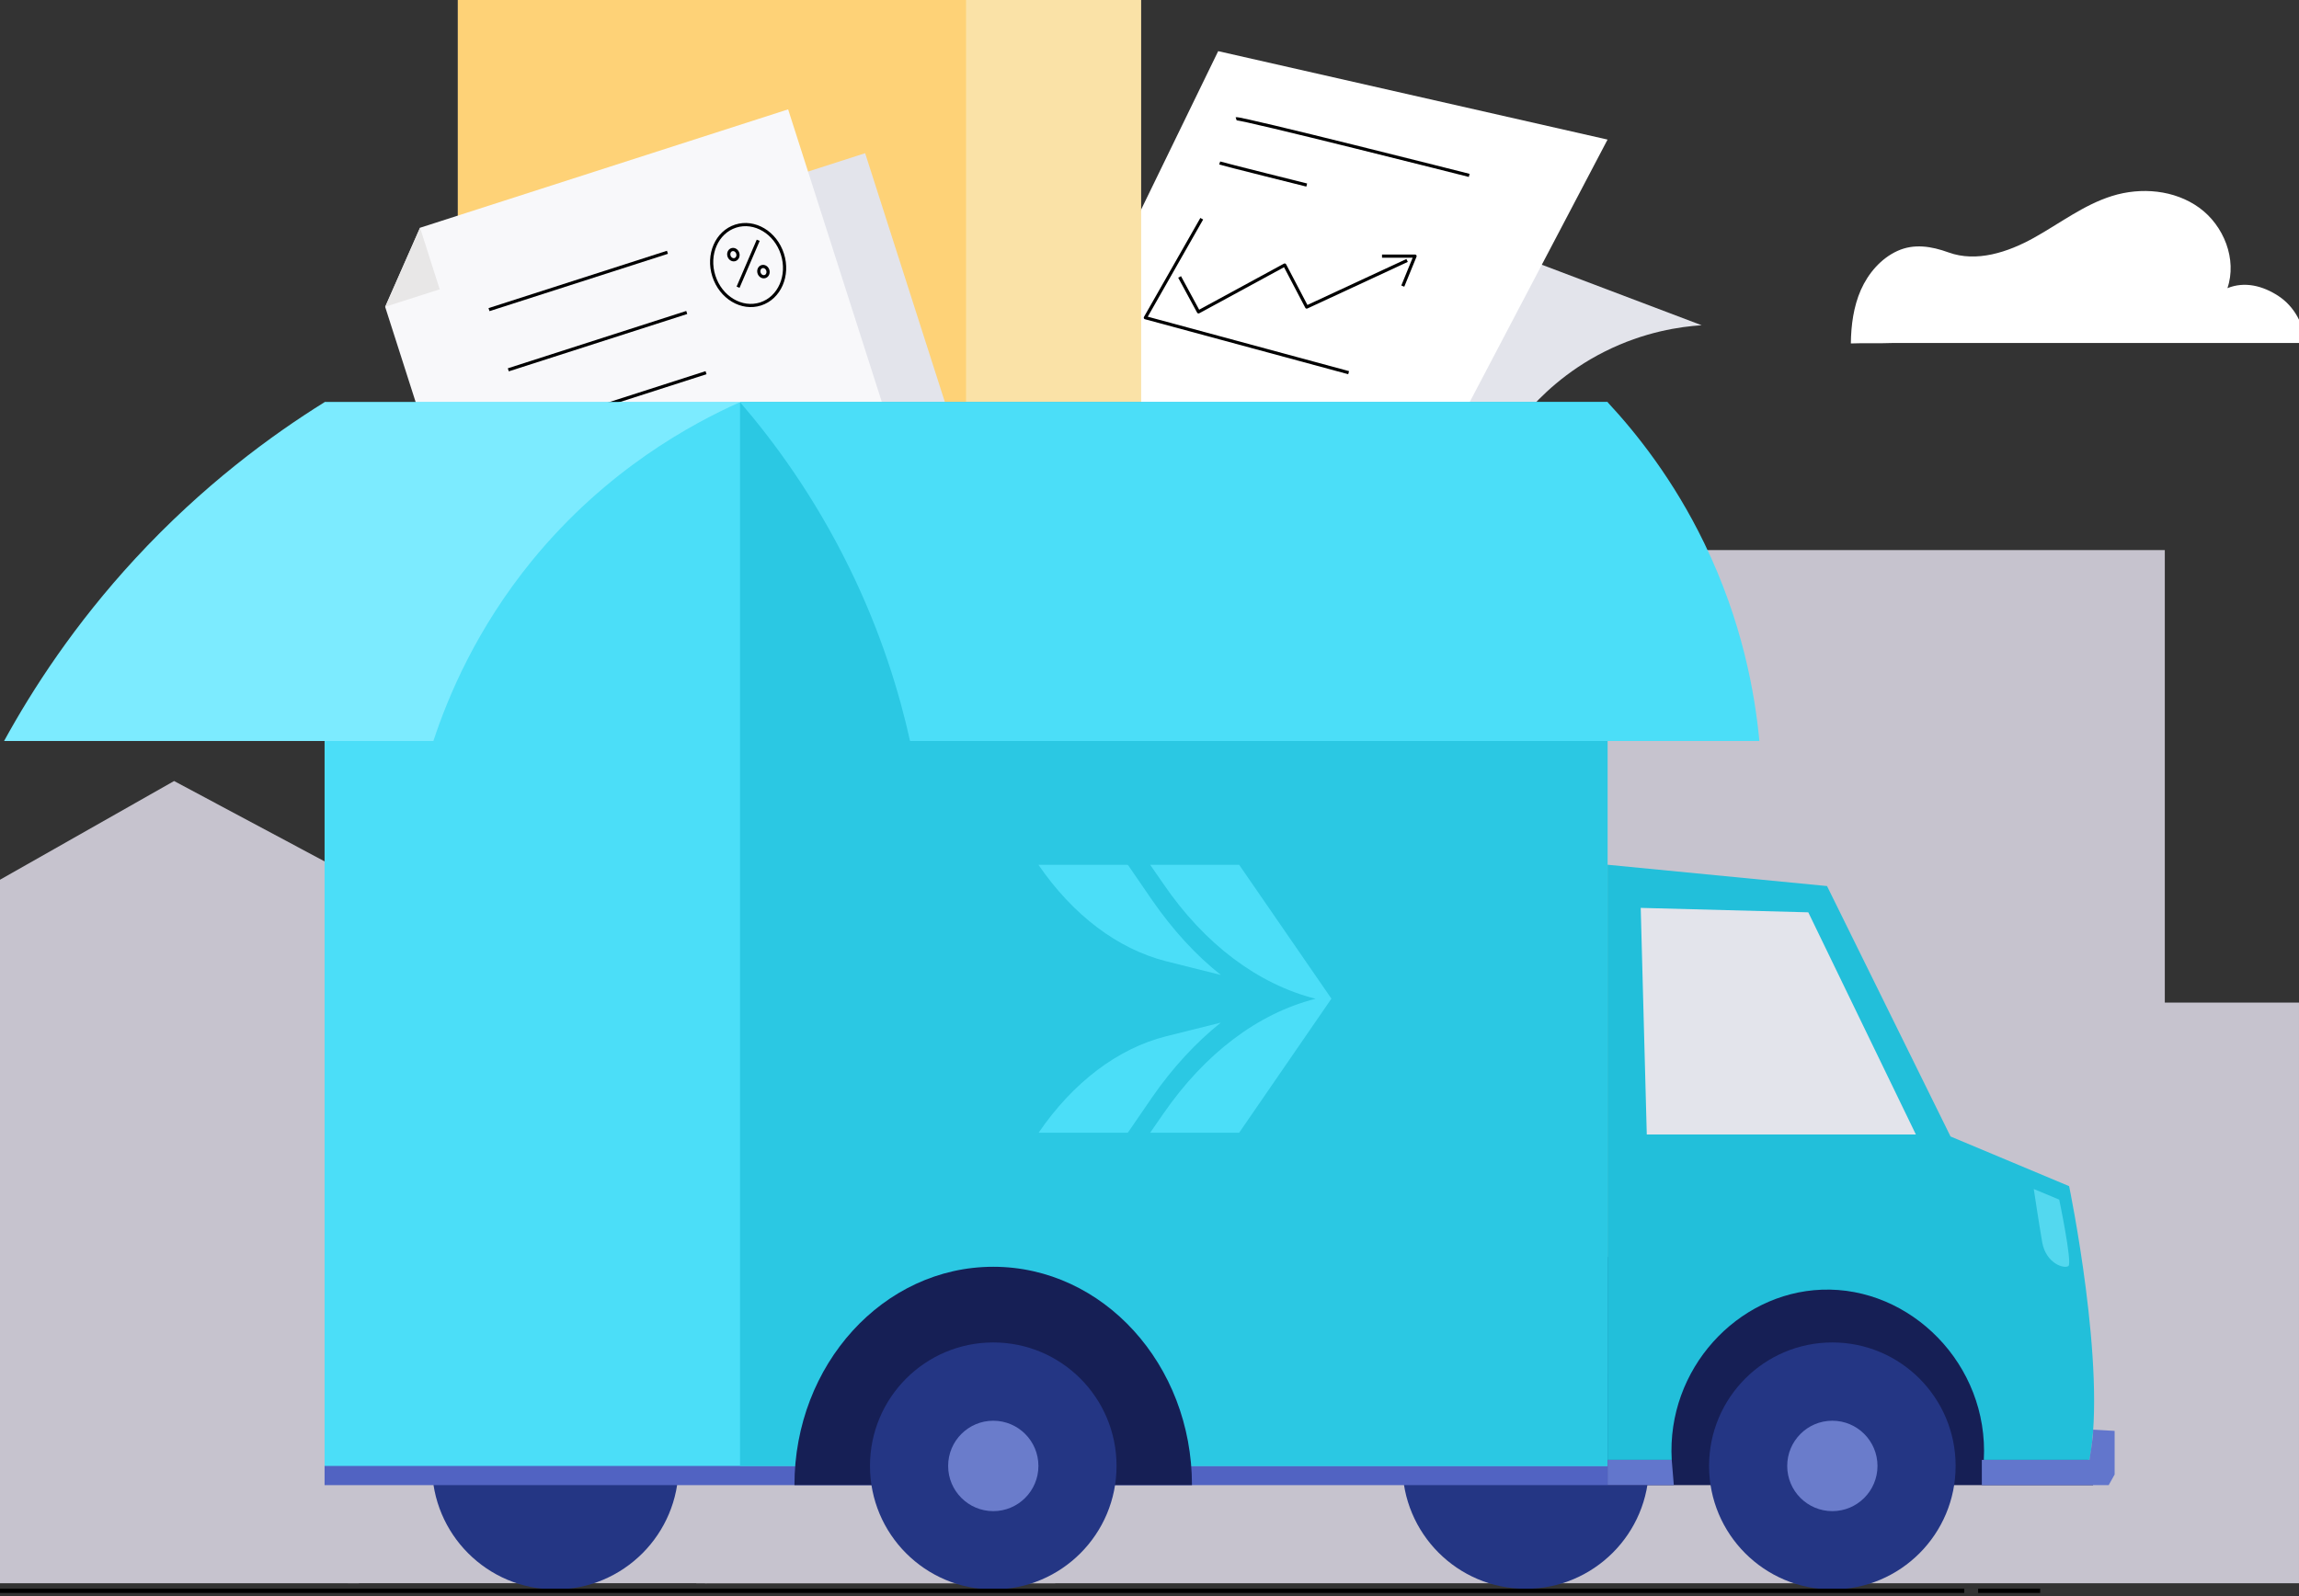 <svg width="216" height="150" viewBox="0 0 216 150" fill="none" xmlns="http://www.w3.org/2000/svg">
<rect x="0" y="0" width="216" height="150" fill="#333333" stroke="none"/>
<g clip-path="url(#clip0)">
<path d="M142.358 23.931L159.876 30.566C157.878 30.694 154.498 31.171 150.78 33.033C147.086 34.884 144.693 37.305 143.392 38.818C141.881 41.623 140.359 44.44 138.849 47.245L124.27 46.919L142.358 23.931Z" fill="#E3E4EB"/>
<path d="M114.453 4.807L94.506 45.825L133.11 47.257L151.036 13.118L114.453 4.807Z" fill="white"/>
<path d="M64.522 47.036H92.179V79.991H111.486V51.694H203.392V94.22H215.999V148.79H66.233L64.522 47.036Z" fill="#C6C3CE"/>
<path d="M177.769 32.235H216.54C216.49 30.476 215.531 28.778 214.068 27.818C212.605 26.857 210.9 26.423 209.276 27.08C210.194 24.371 208.943 21.197 206.623 19.519C204.302 17.841 201.165 17.568 198.441 18.417C195.777 19.246 193.517 21.005 191.076 22.359C188.634 23.714 185.698 24.674 183.075 23.724C181.461 23.138 179.827 22.875 178.273 23.582C176.719 24.29 175.529 25.685 174.833 27.252C174.147 28.818 173.915 30.557 173.895 32.276C175.166 32.225 176.487 32.286 177.769 32.235Z" fill="white"/>
<path d="M33.725 148.79H0V82.676L16.357 73.4L33.725 82.676V148.79Z" fill="#C6C3CE"/>
<path d="M66.405 148.789H32.68V100.625L49.037 93.862L66.405 100.625V148.789Z" fill="#C6C3CE"/>
<path d="M99.143 148.79H65.418V87.519L81.775 78.928L99.143 87.519V148.79Z" fill="#C6C3CE"/>
<path d="M107.215 0H43.018V64.321H107.215V0Z" fill="#FAE2A7"/>
<path d="M90.765 0H43.018V64.321H90.765V0Z" fill="#FED277"/>
<path d="M81.283 14.397L47.5 25.261L62.752 72.874L96.535 62.011L81.283 14.397Z" fill="#E3E4EB"/>
<path d="M39.464 21.405L74.048 10.278L90.022 60.177L50.314 72.946L36.188 28.843L39.464 21.405Z" fill="#F8F8FA"/>
<path d="M39.464 21.394L41.311 27.19L36.188 28.831L39.464 21.394Z" fill="#E8E7E7"/>
<path d="M45.945 29.099L62.709 23.71" stroke="black" stroke-width="0.3" stroke-miterlimit="10" stroke-linejoin="round"/>
<path d="M47.758 34.756L64.522 29.367" stroke="black" stroke-width="0.3" stroke-miterlimit="10" stroke-linejoin="round"/>
<path d="M49.57 40.413L66.334 35.024" stroke="black" stroke-width="0.3" stroke-miterlimit="10" stroke-linejoin="round"/>
<path d="M71.461 28.565C73.238 27.994 74.155 25.893 73.508 23.873C72.861 21.853 70.895 20.679 69.118 21.25C67.34 21.822 66.423 23.923 67.07 25.943C67.717 27.963 69.683 29.137 71.461 28.565Z" stroke="black" stroke-width="0.3" stroke-miterlimit="10" stroke-linejoin="round"/>
<path d="M71.237 22.581L69.344 26.992" stroke="black" stroke-width="0.3" stroke-miterlimit="10" stroke-linejoin="round"/>
<path d="M71.877 25.991C72.103 25.919 72.22 25.651 72.138 25.394C72.055 25.137 71.805 24.988 71.579 25.06C71.353 25.133 71.237 25.4 71.319 25.657C71.401 25.915 71.651 26.064 71.877 25.991Z" stroke="black" stroke-width="0.3" stroke-miterlimit="10" stroke-linejoin="round"/>
<path d="M69.053 24.396C69.279 24.323 69.396 24.056 69.313 23.799C69.231 23.541 68.981 23.392 68.755 23.465C68.529 23.537 68.412 23.805 68.495 24.062C68.577 24.319 68.827 24.468 69.053 24.396Z" stroke="black" stroke-width="0.3" stroke-miterlimit="10" stroke-linejoin="round"/>
<path d="M143.346 149.313C149.743 149.313 154.928 144.118 154.928 137.708C154.928 131.299 149.743 126.104 143.346 126.104C136.949 126.104 131.764 131.299 131.764 137.708C131.764 144.118 136.949 149.313 143.346 149.313Z" fill="#243684"/>
<path d="M196.656 139.571H151.035V118.119L193.612 123.962L196.656 139.571Z" fill="#161F55"/>
<path d="M52.174 149.371C58.571 149.371 63.757 144.176 63.757 137.767C63.757 131.358 58.571 126.162 52.174 126.162C45.777 126.162 40.592 131.358 40.592 137.767C40.592 144.176 45.777 149.371 52.174 149.371Z" fill="#243684"/>
<path d="M151.037 137.708H30.496V139.571H151.037V137.708Z" fill="#5163C2"/>
<path d="M151.037 37.794H30.496V137.767H151.037V37.794Z" fill="#4BDEF8"/>
<path d="M151.036 37.794H69.529V137.767H151.036V37.794Z" fill="#2BC8E3"/>
<path d="M105.994 106.407L108.236 103.14C110.183 100.314 112.37 97.976 114.694 96.108L109.568 97.387C105.03 98.528 100.832 101.704 97.58 106.453H105.93L105.994 106.407Z" fill="#4BDEF8"/>
<path d="M114.704 91.626C112.343 89.757 110.193 87.401 108.246 84.594L106.004 81.327L105.922 81.271H97.562C100.824 86.02 105.012 89.177 109.559 90.337L114.704 91.626Z" fill="#4BDEF8"/>
<path d="M116.422 81.271H108.062L109.312 83.075C113.179 88.736 118.185 92.491 123.605 93.862C118.195 95.233 113.216 98.998 109.312 104.649L108.062 106.453H116.422L125.093 93.853L116.422 81.271Z" fill="#4BDEF8"/>
<path d="M151.035 81.268L171.656 83.27L183.261 106.805L194.402 111.473C194.402 111.473 197.957 128.618 196.319 137.197H186.387C186.874 128.234 179.497 120.889 171.156 121.204C163.21 121.506 156.577 128.676 157.065 137.197C155.055 137.197 153.045 137.197 151.035 137.197V81.268Z" fill="#22BFDA"/>
<path d="M154.152 85.322L169.895 85.738L180.003 106.615H154.721L154.152 85.322Z" fill="#E3E4EB"/>
<path d="M191.08 111.74L193.473 112.741C193.473 112.741 194.705 118.654 194.345 118.969C193.984 119.283 192.23 118.771 191.87 116.734C191.522 114.685 191.08 111.74 191.08 111.74Z" fill="#53D8EF"/>
<path d="M186.201 137.196H196.308C196.308 137.196 196.692 134.95 196.657 134.356L198.678 134.473V138.57L198.121 139.571H185.76H186.201V137.196Z" fill="#6276CC"/>
<path d="M69.529 37.794C72.678 41.449 76.488 46.605 79.799 53.356C82.82 59.514 84.516 65.182 85.503 69.64C112.107 69.64 138.699 69.64 165.302 69.64C164.884 65.205 163.711 58.443 160.121 51.04C157.24 45.092 153.755 40.715 151.036 37.794C123.863 37.794 96.702 37.794 69.529 37.794Z" fill="#4BDEF8"/>
<path d="M30.495 37.794H69.529C65.045 39.796 57.005 44.103 50 52.669C44.784 59.06 42.112 65.403 40.718 69.64C27.277 69.64 13.824 69.64 0.383 69.64C3.043 64.786 6.981 58.699 12.697 52.506C19.063 45.616 25.499 40.902 30.495 37.794Z" fill="#7CEBFF"/>
<path d="M116.139 11.162C116.522 11.034 138.037 16.482 138.037 16.482" stroke="black" stroke-width="0.3" stroke-miterlimit="10" stroke-linejoin="round"/>
<path d="M114.594 15.318C114.977 15.446 122.772 17.39 122.772 17.39" stroke="black" stroke-width="0.3" stroke-miterlimit="10" stroke-linejoin="round"/>
<path d="M112.909 20.556L107.611 29.856L126.71 35.024" stroke="black" stroke-width="0.3" stroke-miterlimit="10" stroke-linejoin="round"/>
<path d="M110.828 26.026L112.606 29.309L120.703 24.909L122.771 28.855L132.204 24.478" stroke="black" stroke-width="0.3" stroke-miterlimit="10" stroke-linejoin="round"/>
<path d="M129.846 24.071H132.948L131.797 26.888" stroke="black" stroke-width="0.3" stroke-miterlimit="10" stroke-linejoin="round"/>
<path d="M172.157 149.371C178.553 149.371 183.739 144.176 183.739 137.767C183.739 131.358 178.553 126.162 172.157 126.162C165.76 126.162 160.574 131.358 160.574 137.767C160.574 144.176 165.76 149.371 172.157 149.371Z" fill="#243684"/>
<path d="M172.156 142.015C174.498 142.015 176.397 140.113 176.397 137.767C176.397 135.42 174.498 133.518 172.156 133.518C169.814 133.518 167.916 135.42 167.916 137.767C167.916 140.113 169.814 142.015 172.156 142.015Z" fill="#6A7CCB"/>
<path d="M151.035 139.571H157.262L157.065 137.196H151.035V139.571Z" fill="#6276CC"/>
<path d="M111.99 139.571H74.641C74.641 128.234 83.005 119.05 93.321 119.05C103.637 119.05 111.99 128.234 111.99 139.571Z" fill="#161F55"/>
<path d="M93.321 149.371C99.718 149.371 104.903 144.176 104.903 137.767C104.903 131.358 99.718 126.162 93.321 126.162C86.924 126.162 81.738 131.358 81.738 137.767C81.738 144.176 86.924 149.371 93.321 149.371Z" fill="#243684"/>
<path d="M93.322 142.015C95.664 142.015 97.563 140.113 97.563 137.767C97.563 135.42 95.664 133.518 93.322 133.518C90.981 133.518 89.082 135.42 89.082 137.767C89.082 140.113 90.981 142.015 93.322 142.015Z" fill="#6A7CCB"/>
<path d="M-4.631 149.5L184.549 149.5" stroke="black" stroke-width="0.4"/>
<path d="M185.854 149.5H191.679" stroke="black" stroke-width="0.4"/>
</g>
<defs>
<clipPath id="clip0">
<rect width="216" height="150" fill="white"/>
</clipPath>
</defs>
</svg>
